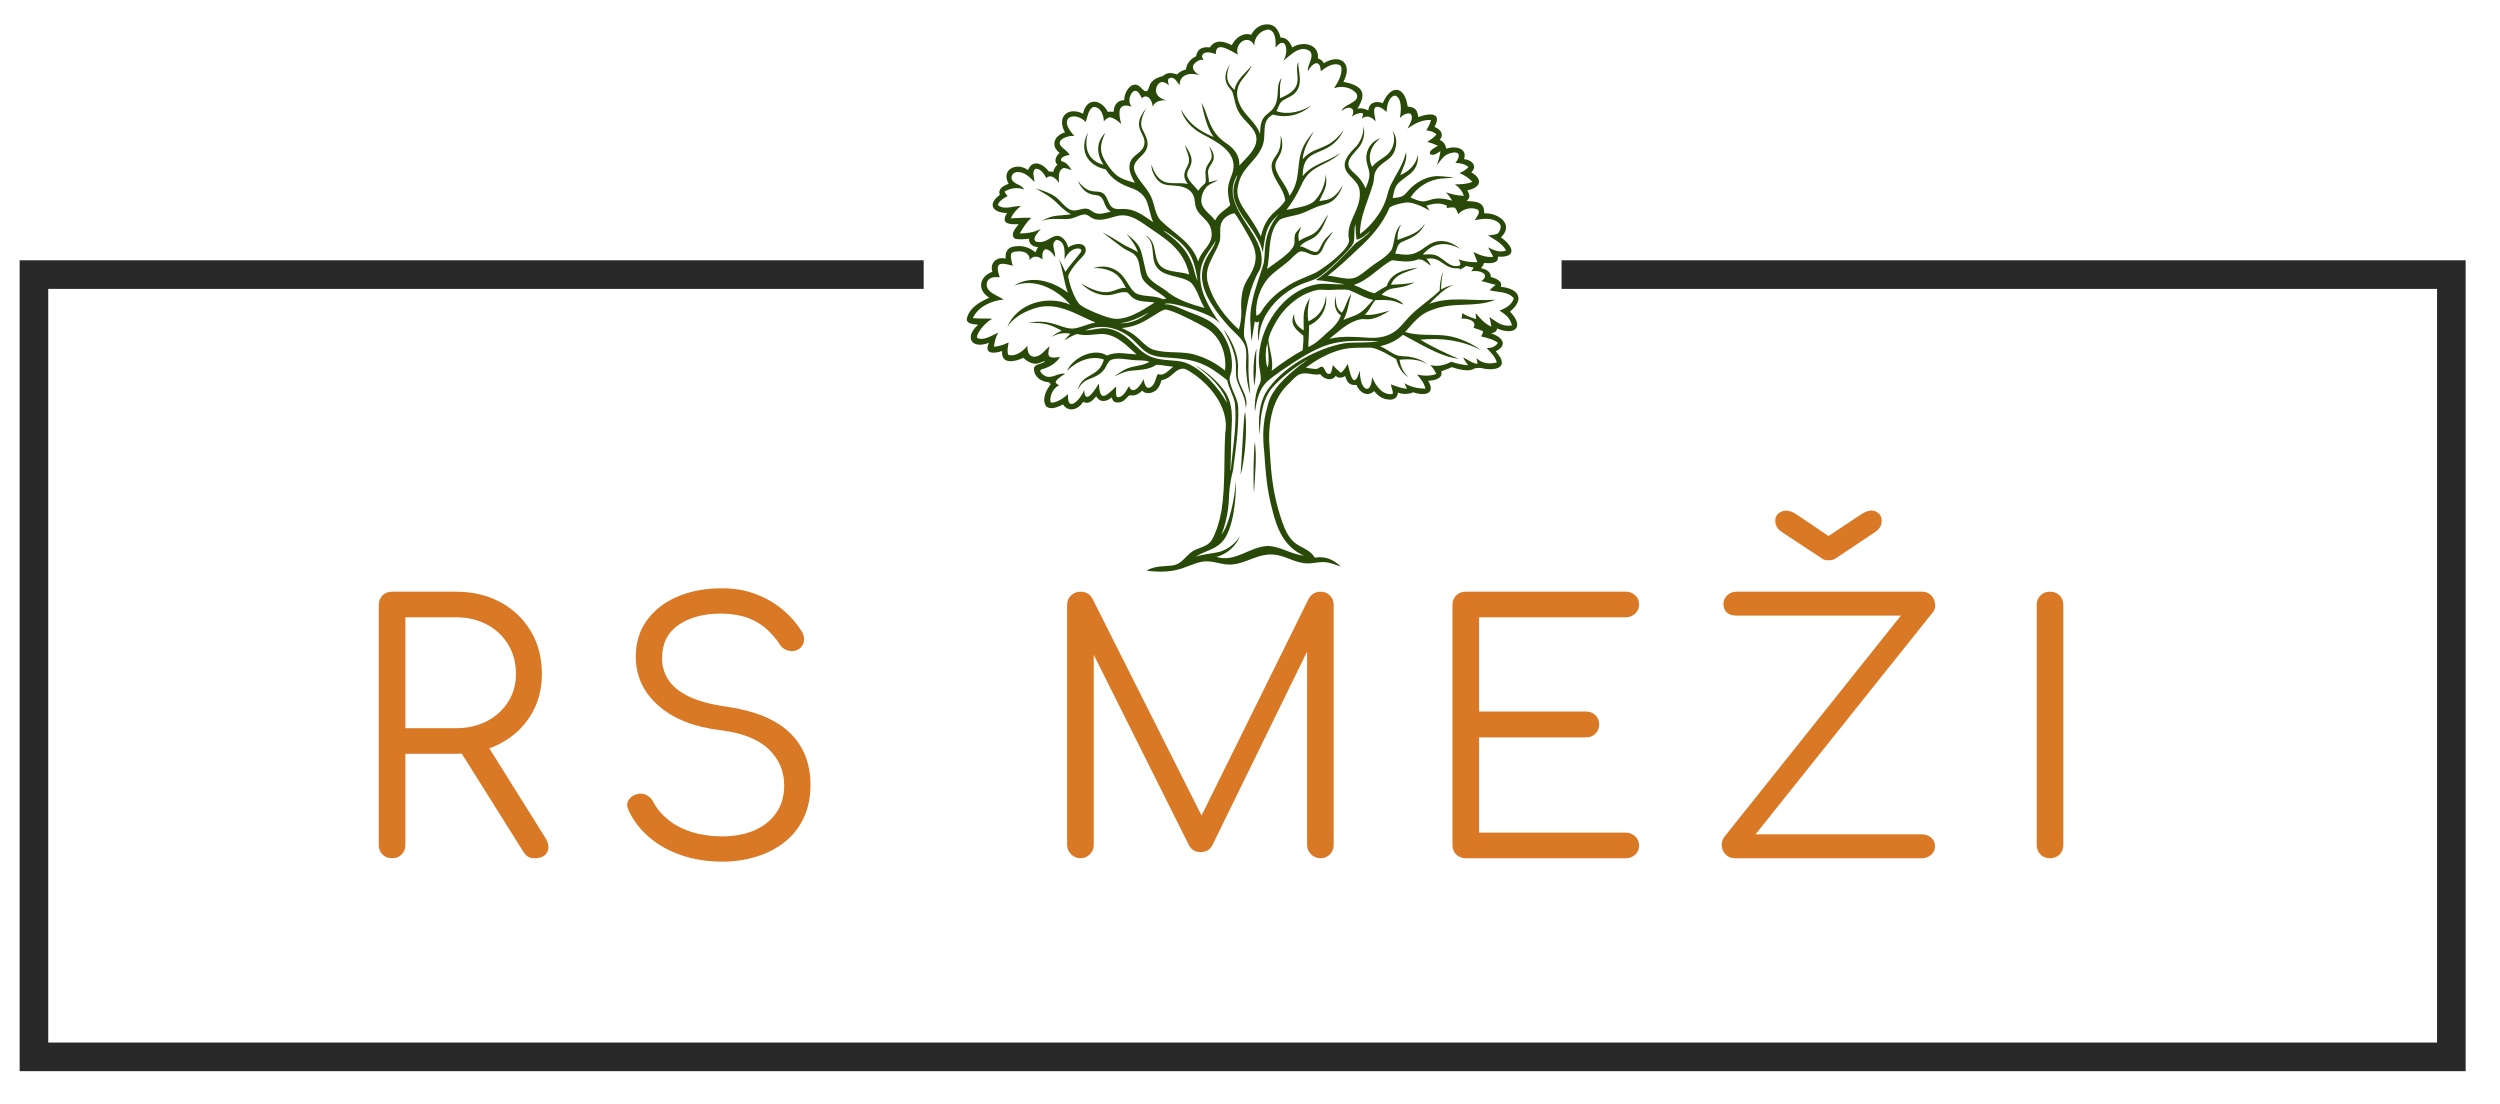 <svg xml:space="preserve" viewBox="68 137 367 162" version="1.1" xmlns:xlink="http://www.w3.org/1999/xlink" xmlns="http://www.w3.org/2000/svg" style="max-height: 500px" width="367" height="162">
<desc>Created with Fabric.js 3.6.3</desc>
<defs>
</defs>
<g transform="matrix(0.84 0 0 0.84 250.42 234.728)">
<polygon points="213.735,70.855 -213.735,70.855 -213.735,-70.855 -55.745,-70.855 -55.745,-65.855 -208.735,-65.855 -208.735,65.855 208.735,65.855 208.735,-65.855 55.735,-65.855 55.735,-70.855 213.735,-70.855" style="stroke: none; stroke-width: 1; stroke-dasharray: none; stroke-linecap: butt; stroke-dashoffset: 0; stroke-linejoin: miter; stroke-miterlimit: 4; fill: rgb(41,41,41); fill-rule: nonzero; opacity: 1;"/>
</g>
<g style="" transform="matrix(1 0 0 1 247.25 247.25)"><path d="M-121.69 15.74L-121.69 15.74Q-122.54 15.74-123.10 15.19Q-123.65 14.64-123.65 13.78L-123.65 13.78L-123.65-21.44Q-123.65-22.29-123.10-22.84Q-122.54-23.39-121.69-23.39L-121.69-23.39L-112.32-23.39Q-108.67-23.39-105.81-21.86Q-102.96-20.33-101.33-17.60Q-99.70-14.87-99.70-11.32L-99.70-11.32Q-99.70-7.91-101.33-5.25Q-102.96-2.60-105.81-1.10Q-108.67 0.41-112.32 0.41L-112.32 0.41L-119.74 0.41L-119.74 13.78Q-119.74 14.64-120.29 15.19Q-120.84 15.74-121.69 15.74ZM-100.75 15.74L-100.75 15.74Q-101.40 15.74-101.78 15.49Q-102.15 15.24-102.45 14.74L-102.45 14.74L-112.07-0.59L-108.17-1.60L-99.20 12.73Q-98.45 13.93-98.92 14.84Q-99.40 15.74-100.75 15.74ZM-119.74-19.63L-119.74-3.35L-112.32-3.35Q-109.77-3.35-107.79-4.38Q-105.81-5.40-104.66-7.21Q-103.51-9.01-103.51-11.32L-103.51-11.32Q-103.51-13.77-104.66-15.65Q-105.81-17.53-107.79-18.58Q-109.77-19.63-112.32-19.63L-112.32-19.63L-119.74-19.63Z" opacity="1" fill="#D97925"/><path d="M-73.25 16.24L-73.25 16.24Q-76.45 16.24-79.18 15.31Q-81.91 14.39-83.92 12.68Q-85.92 10.98-86.97 8.72L-86.97 8.72Q-87.37 7.92-87.00 7.25Q-86.62 6.57-85.72 6.32L-85.72 6.32Q-85.02 6.12-84.34 6.47Q-83.67 6.82-83.32 7.52L-83.32 7.52Q-82.56 8.97-81.11 10.13Q-79.66 11.28-77.65 11.91Q-75.65 12.53-73.25 12.53L-73.25 12.53Q-70.59 12.53-68.54 11.66Q-66.48 10.78-65.31 9.10Q-64.13 7.42-64.13 5.02L-64.13 5.02Q-64.13 1.96-66.38-0.24Q-68.64-2.45-73.45-3.05L-73.45-3.05Q-79.31-3.75-82.61-6.68Q-85.92-9.61-85.92-13.87L-85.92-13.87Q-85.92-16.93-84.29-19.18Q-82.66-21.44-79.81-22.66Q-76.95-23.89-73.25-23.89L-73.25-23.89Q-70.49-23.89-68.24-23.01Q-65.98-22.14-64.30-20.71Q-62.62-19.28-61.57-17.58L-61.57-17.58Q-61.07-16.78-61.25-16.02Q-61.42-15.27-62.12-14.87L-62.12-14.87Q-62.88-14.52-63.65-14.77Q-64.43-15.02-64.83-15.72L-64.83-15.72Q-65.58-16.88-66.71-17.90Q-67.84-18.93-69.44-19.53Q-71.04-20.13-73.30-20.18L-73.30-20.18Q-77.25-20.18-79.66-18.50Q-82.06-16.83-82.06-13.62L-82.06-13.62Q-82.06-11.92-81.16-10.49Q-80.26-9.06-78.18-8.03Q-76.10-7.01-72.59-6.51L-72.59-6.51Q-66.33-5.60-63.30-2.67Q-60.27 0.26-60.27 4.97L-60.27 4.97Q-60.27 7.67-61.25 9.78Q-62.22 11.88-64.00 13.31Q-65.78 14.74-68.16 15.49Q-70.54 16.24-73.25 16.24Z" opacity="1" fill="#D97925"/><path d="" opacity="1" fill="#D97925"/><path d="M-20.64 15.74L-20.64 15.74Q-21.44 15.74-22.02 15.16Q-22.60 14.59-22.60 13.78L-22.60 13.78L-22.60-21.44Q-22.60-22.29-22.02-22.84Q-21.44-23.39-20.64-23.39L-20.64-23.39Q-19.44-23.39-18.89-22.39L-18.89-22.39L-2.00 11.18L-3.71 11.18L12.88-22.39Q13.48-23.39 14.63-23.39L14.63-23.39Q15.43-23.39 15.98-22.84Q16.53-22.29 16.53-21.44L16.53-21.44L16.53 13.78Q16.53 14.59 15.98 15.16Q15.43 15.74 14.63 15.74L14.63 15.74Q13.78 15.74 13.20 15.16Q12.63 14.59 12.63 13.78L12.63 13.78L12.63-16.38L13.48-16.33L-1.30 13.88Q-1.85 14.84-3.01 14.84L-3.01 14.84Q-4.26 14.84-4.81 13.63L-4.81 13.63L-19.69-16.13L-18.69-16.38L-18.69 13.78Q-18.69 14.59-19.26 15.16Q-19.84 15.74-20.64 15.74Z" opacity="1" fill="#D97925"/><path d="M59.42 15.74L35.92 15.74Q35.07 15.74 34.52 15.19Q33.97 14.64 33.97 13.78L33.97 13.78L33.97-21.44Q33.97-22.29 34.52-22.84Q35.07-23.39 35.92-23.39L35.92-23.39L59.42-23.39Q60.22-23.39 60.80-22.86Q61.37-22.34 61.37-21.49L61.37-21.49Q61.37-20.73 60.80-20.18Q60.22-19.63 59.42-19.63L59.42-19.63L37.88-19.63L37.88-5.80L53.56-5.80Q54.41-5.80 54.96-5.25Q55.51-4.70 55.51-3.90L55.51-3.90Q55.51-3.10 54.96-2.55Q54.41-2.00 53.56-2.00L53.56-2.00L37.88-2.00L37.88 11.98L59.42 11.98Q60.22 11.98 60.80 12.53Q61.37 13.08 61.37 13.83L61.37 13.83Q61.37 14.69 60.80 15.21Q60.22 15.74 59.42 15.74L59.42 15.74Z" opacity="1" fill="#D97925"/><path d="M102.86 15.74L75.45 15.74Q74.60 15.74 74.07 15.19Q73.55 14.64 73.50 13.91Q73.45 13.18 73.90 12.58L73.90 12.58L99.80-19.88L75.65-19.88Q74.75-19.88 74.25-20.33Q73.75-20.78 73.75-21.59L73.75-21.59Q73.75-22.34 74.30-22.86Q74.85-23.39 75.70-23.39L75.70-23.39L102.86-23.39Q103.76-23.39 104.26-22.84Q104.76-22.29 104.83-21.56Q104.91-20.83 104.46-20.33L104.46-20.33L78.46 12.23L102.86 12.23Q103.66 12.23 104.23 12.71Q104.81 13.18 104.81 13.98L104.81 13.98Q104.81 14.74 104.23 15.24Q103.66 15.74 102.86 15.74L102.86 15.74ZM89.18-28.00L89.18-28.00Q88.53-28.00 88.23-28.25L88.23-28.25L82.31-32.16Q81.36-32.81 81.36-33.81L81.36-33.81Q81.36-34.76 82.31-35.16Q83.27-35.56 84.52-34.71L84.52-34.71L89.18-31.56L93.84-34.66Q95.24-35.61 96.12-35.16Q96.99-34.71 96.99-33.81L96.99-33.81Q96.99-32.81 96.04-32.16L96.04-32.16L90.18-28.25Q89.83-28.00 89.18-28.00Z" opacity="1" fill="#D97925"/><path d="M121.69 15.74L121.69 15.74Q120.84 15.74 120.29 15.19Q119.74 14.64 119.74 13.78L119.74 13.78L119.74-21.44Q119.74-22.29 120.29-22.84Q120.84-23.39 121.69-23.39L121.69-23.39Q122.54-23.39 123.10-22.84Q123.65-22.29 123.65-21.44L123.65-21.44L123.65 13.78Q123.65 14.64 123.10 15.19Q122.54 15.74 121.69 15.74Z" opacity="1" fill="#D97925"/></g><g transform="matrix(0.648 0 0 0.648 250 180.334)">
<g style="">
		<g transform="matrix(1.333 0 0 1.333 -21.429 -46.227)">
<path stroke-linecap="round" d="m 33.434 14.832 l -0.004 -0.004 h -0.008 l 0.004 0.004 z" transform="translate(-33.428, -14.83)" style="stroke: none; stroke-width: 1; stroke-dasharray: none; stroke-linecap: butt; stroke-dashoffset: 0; stroke-linejoin: miter; stroke-miterlimit: 4; fill: rgb(40,73,7); fill-rule: nonzero; opacity: 1;"/>
</g>
		<g transform="matrix(1.333 0 0 1.333 -21.435 -46.247)">
<path stroke-linecap="round" d="m 33.406 14.801 l 0.023 0.027 l 0.012 -0.008 z" transform="translate(-33.424, -14.815)" style="stroke: none; stroke-width: 1; stroke-dasharray: none; stroke-linecap: butt; stroke-dashoffset: 0; stroke-linejoin: miter; stroke-miterlimit: 4; fill: rgb(40,73,7); fill-rule: nonzero; opacity: 1;"/>
</g>
		<g transform="matrix(1.333 0 0 1.333 -0.901 42.393)">
<path stroke-linecap="round" d="m 48.805 81.328 h 0.039 l -0.035 -0.066 c 0 0.02 -0.004 0.043 -0.004 0.066 z" transform="translate(-48.825, -81.295)" style="stroke: none; stroke-width: 1; stroke-dasharray: none; stroke-linecap: butt; stroke-dashoffset: 0; stroke-linejoin: miter; stroke-miterlimit: 4; fill: rgb(40,73,7); fill-rule: nonzero; opacity: 1;"/>
</g>
		<g transform="matrix(1.333 0 0 1.333 0.651 0.637)">
<path stroke-linecap="round" d="m 96.871 50.137 c 0.004 -1.453 -1.828 -1.992 -3.019 -2.039 c 0.41 -1.027 -0.934 -1.48 -1.684 -1.699 c 0.02 -0.926 -0.887 -1.328 -1.66 -1.492 c 0.238 -0.297 0.406 -0.52 0.508 -0.895 c 0.816 0.086 2.555 0.203 2.344 -1.062 c 3.375 0.203 2.609 -1.836 0.523 -3.273 c 2.332 -2.25 -0.48 -4.199 -2.844 -4.094 c 0.074 -2.019 -1.449 -2.004 -3 -2.082 c 0.258 -0.25 0.477 -0.477 0.477 -0.859 c 0 -0.344 -0.188 -0.668 -0.348 -0.965 c 2.219 -0.414 2.785 -1.836 0.676 -3.066 c 1.16 -1.09 0.012 -2.152 -1.234 -2.231 c 0.668 -1.961 -1.668 -2.289 -3.035 -1.781 c -0.074 -0.664 -0.469 -1.219 -1.082 -1.492 c 0.797 -1.031 0.105 -1.785 -0.906 -2.211 c 1.43 -2.606 -1.055 -2.312 -2.746 -1.668 c -0.098 -0.539 -0.172 -1.098 -0.648 -1.449 c -0.34 -0.25 -0.75 -0.301 -1.156 -0.336 c -0.508 -3.547 -2.844 -3.84 -4.242 -0.566 c -1.098 -0.492 -2.371 -0.117 -2.441 1.227 c -0.645 -0.305 -1.141 -0.449 -1.859 -0.316 c 1.832 -2.887 0.578 -3.945 -2.387 -4.562 c 1.648 -3.012 -0.434 -4.922 -3.332 -3.156 c -0.238 -0.473 -0.504 -0.637 -0.996 -0.805 c 0.266 -2.488 -2.668 -3.027 -4.356 -1.852 c -0.336 -0.832 -0.98 -1.77 -1.992 -1.691 c -0.367 -1.469 -1.109 -2.465 -2.762 -2.207 c -1.035 0.18 -1.734 0.824 -2.227 1.727 c -1.375 -0.469 -2.727 0.555 -3.293 1.766 c -1.312 -0.645 -2.769 -1.078 -3.727 0.375 c -1.227 -0.121 -2.133 0.188 -2.356 1.516 c -0.898 0.43 -1.605 1.207 -1.715 2.231 c -0.617 0.18 -1.07 0.395 -1.531 0.852 c -0.672 -0.227 -1.477 -0.402 -2.098 0.062 c -0.512 0.465 -1.352 0.281 -2.152 1.191 c -0.422 0.34 -0.496 1.121 -0.746 1.5 c -0.07 0.066 -0.289 0.098 -0.395 0.098 l 0.004 0.004 c -0.004 0 -0.004 -0.004 -0.008 -0.004 h -0.008 h 0.004 c -0.59 -0.223 -1.09 -1.543 -2.266 -0.977 c -0.844 0.469 -1.266 1.594 -1.316 2.519 c -1.129 -0.062 -1.777 0.918 -1.777 1.961 c -0.34 -0.043 -0.656 -0.039 -0.996 0.004 c -1.191 -2.258 -3.609 -2.438 -4.207 0.312 c -2.617 -1.258 -4.523 0.582 -3.07 3.18 c -1.777 0.484 -2.531 2.258 -0.914 3.484 c -0.566 0.484 -1.039 1.395 -0.383 2.008 c -0.383 0.383 -0.559 0.688 -0.68 1.215 l -0.754 -0.066 c -0.957 -1.273 -2.769 -2.195 -3.551 -0.234 c -1.906 -1.418 -4.691 -0.105 -3.289 2.336 c -0.793 0.25 -1.914 0.863 -1.496 1.859 c -2.191 1.637 -1.227 3.062 1.227 3.098 c -1.215 1.906 0.504 1.973 1.977 1.902 c -0.52 0.637 -1.574 1.812 -0.59 2.492 c 0.801 0.148 1.543 0.062 2.344 -0.031 c -0.074 0.871 0.715 1.441 1.531 1.414 c -0.168 0.301 -0.309 0.59 -0.426 0.914 c -1.07 -0.836 -2.059 -1.195 -3.445 -1.027 c -1.238 0.086 -1.762 0.902 -1.625 2.09 c -1.496 -0.398 -2.734 0.699 -2.266 2.234 c -2.234 0.816 -2.644 3.117 -0.531 4.391 c -1.457 0.684 -3.109 1.543 -3.684 3.164 c -0.578 1.293 0.922 1.352 1.805 1.449 c -2.422 2.086 -1.137 4.238 1.832 3.062 c -0.941 1.969 0.906 1.879 2.234 1.395 c -0.195 2.363 2.16 1.855 3.594 1.176 c 0.633 0.551 1.391 1.043 2.269 0.98 c 0.504 -0.035 0.969 -0.387 1.41 -0.398 l 0.023 0.039 c -0.488 0.418 -1.816 0.422 -1.898 1.176 c 0.016 1.41 1.203 2.281 2.543 2.336 c 0.109 0.117 0.219 0.23 0.324 0.348 c -0.805 0.98 -1.617 2.695 -0.703 3.832 c 0.855 0.559 1.973 -0.012 2.797 -0.395 c 0.934 1.457 2.68 0.824 3.414 -0.469 c 0.883 0.57 1.691 -0.262 2.219 -0.922 c 0.672 1.156 1.746 0.93 2.652 0.184 c 0.066 0.289 0.164 0.594 0.441 0.75 c 0.324 0.184 0.836 0.137 1.176 0.02 c 0.68 -0.234 1 -0.941 1.395 -1.094 c 0.137 -0.051 0.391 -0.004 0.539 -0.004 c 0.633 0.004 1.18 -0.398 1.617 -0.816 c 0.617 0.715 1.812 0.445 2.434 -0.148 c 0.457 -0.445 0.66 -1 0.824 -1.602 c 0.461 -0.121 0.848 -0.262 1.25 -0.523 c 0.734 -0.48 1.512 -1.539 2.484 -1.461 c 0.336 0.027 0.688 0.234 0.973 0.402 c 3.512 2.125 6.914 6.25 6.144 10.582 c -0.254 4.359 0.035 8.758 -0.629 13.082 c -0.27 1.566 -0.867 3.754 -1.695 5.109 c -0.676 1.109 -2.219 1.199 -3.246 1.879 c -1.121 0.738 -1.75 2.027 -3.141 2.348 c -1.594 0.254 -3.215 0.031 -4.652 0.922 c 2.344 0.328 4.699 0.25 6.891 -0.711 c 2.285 -0.809 2.797 -1.152 5.234 -0.602 c 0.754 0.172 1.523 0.32 2.301 0.273 c 2.09 -0.125 3.879 -1.414 5.941 -1.66 c 2.59 -0.312 3.945 1.039 6.238 1.418 c 1.301 0.215 2.375 -0.227 3.617 -0.168 c 0.953 0.047 1.906 0.457 2.789 0.789 c -1.203 -1.215 -2.695 -1.867 -4.418 -1.535 c -1.105 -1.785 -2.836 -1.586 -4.164 -3.328 c -0.789 -1.027 -1.25 -2.328 -1.648 -3.551 c -1.266 -3.898 -1.625 -7.203 -1.844 -11.258 c -0.391 -4.043 0.117 -8.676 3.316 -11.531 c 0.422 -0.434 0.844 -0.906 1.332 -1.266 c 1.273 -0.93 2.891 0.125 3.906 -0.281 c 0.57 0.852 2.016 1.332 2.652 0.297 c 0.449 0.477 1.094 0.355 1.605 0.051 c 0.16 0.52 0.352 1.09 0.871 1.359 c 0.332 0.172 0.691 0.168 1.055 0.156 c 0.461 1.246 1.871 2.133 2.973 1.035 c 0.703 0.816 1.414 1.359 2.519 1.438 c 0.781 0.121 1.539 -0.34 1.535 -1.18 c 0.918 0.309 1.703 0.309 2.613 -0.051 c 1.746 0.641 3.945 0.367 2.539 -1.941 c 0.953 -0.09 2.566 -0.312 2.227 -1.637 c 0.621 -0.191 1.203 -0.441 1.797 -0.703 c 0.863 0.312 2.613 0.77 3.496 0.414 c 0.465 -0.344 1.008 -0.285 1.559 -0.25 c 0.938 0.262 2.957 0.449 3.418 -0.664 c 0.168 -0.836 -0.539 -1.574 -1.008 -2.188 c 2.203 -1.137 1 -2.469 -0.777 -3.062 c 0.367 -0.082 1.008 -0.242 0.945 -0.73 l 0.062 -0.078 c 3.051 1.266 4.695 -0.277 2.188 -2.871 c 0.605 -0.551 1.371 -1.277 1.434 -2.152 z m -6.969 -15.199 c 0.641 0.418 -0.207 1.34 -0.461 1.801 c 1.312 -0.219 2.922 -0.492 4.035 0.438 c 0.656 0.508 0.324 1.395 -0.18 1.879 c -0.516 0.184 -1.09 0.254 -1.633 0.277 c 1.168 0.73 2.402 1.328 3.102 2.57 c -1.145 0.422 -2.055 -0.043 -3.07 -0.531 c 0.309 0.527 0.594 1.07 0.883 1.609 c -1.238 0.133 -2.285 -0.285 -3.375 -0.824 c 0.215 0.578 0.488 1.137 0.66 1.73 c -1.121 0.043 -2.117 -0.117 -3.172 -0.473 c 0.125 0.309 0.469 0.727 0.195 1.039 c -1.668 0.578 -2.695 -1.25 -4.074 -1.73 c -0.727 -0.25 -1.457 -0.176 -2.207 -0.117 c 1.773 -2.141 4.066 -2.238 6.394 -0.961 c -1.164 -0.949 -2.41 -1.523 -3.934 -1.301 c -2.07 0.43 -2.75 2.203 -5.137 2.269 c -0.66 0.02 -1.355 -0.109 -2.016 -0.188 c 0.211 -0.488 0.309 -1.172 0.633 -1.586 c 0.262 -0.332 0.688 -0.48 1.066 -0.633 c 1.551 -0.621 2.641 -1.312 3.379 -2.859 c -1.348 1.801 -2.711 1.98 -4.676 2.762 c -0.055 -1.02 0.129 -1.723 0.605 -2.625 c -1.289 1.219 -0.992 2.731 -1.598 4.262 c -0.871 1.316 -2.41 2.031 -3.625 2.988 c -0.668 0.492 -1.293 1.066 -2.008 1.5 c -1.504 0.988 -3.543 0.047 -5.223 -0.043 c 1.738 -1.355 3.387 -2.883 4.977 -4.402 c 2.293 -2.035 4.312 -4.352 5.527 -7.195 c 0.754 -0.473 1.781 -0.68 2.648 -0.828 c 1.246 -0.195 3.102 0.773 4.168 1.355 c -0.18 -0.285 -0.379 -0.559 -0.57 -0.836 c 1.242 -0.391 2.277 -0.555 3.488 0 c -0.016 0.129 -0.023 0.258 -0.027 0.391 l 0.043 0.035 c 0.465 -0.156 0.855 -0.137 1.332 -0.078 c 0.289 0.332 0.426 0.695 0.586 1.098 c 0.723 -0.895 2.203 -1.266 3.25 -0.797 z m -23.047 17.555 c -1.066 -0.738 -0.973 -1.688 -1.09 -2.816 c -0.23 1.164 -0.203 2.547 0.922 3.238 c -0.441 1.309 -1.477 2.246 -2.504 3.102 c -0.918 0.875 -1.859 1.762 -3.031 2.285 c 0.004 -1.23 0.141 -2.453 0.133 -3.684 c 1.98 -0.84 3.125 -2.883 2.883 -5.008 c -0.047 0.34 -0.113 0.676 -0.188 1.012 c -0.457 1.617 -1.305 2.621 -2.82 3.328 c -0.242 -1.387 -0.059 -2.68 0.266 -4.035 c -1.363 2.289 -1.039 3.059 -1.062 5.57 c -1.117 -0.637 -1.711 -1.496 -1.617 -2.805 c -0.84 1.762 0.281 2.672 1.547 3.684 c 0.078 0.809 -0.051 1.699 -0.113 2.508 c -1.895 0.996 -3.551 2.195 -5.262 3.477 c 0.328 -1.641 -0.305 -3.371 -0.543 -4.981 c -0.113 -1.156 1.59 -3.969 2.309 -4.863 c 1.566 -1.922 3.703 -3.477 6.176 -3.922 c 0.57 -0.039 1.16 0.035 1.734 0.035 c 0.879 0 2.789 -0.203 3.531 0.035 c 1.363 0.523 2.59 1.352 4.047 1.645 c -0.992 1.051 -1.73 2.086 -3.109 2.656 c -0.641 0.266 -1.309 0.457 -1.938 0.75 c 0.777 -1.531 0.863 -2.859 1.336 -4.422 c -0.766 0.945 -0.922 2.211 -1.613 3.199 z m -12.492 8.812 c -0.023 0.18 -0.09 0.32 -0.18 0.477 c -0.371 -1.262 -0.348 -2.879 -0.004 -4.144 c 0.145 0.844 0.297 2.856 0.18 3.672 z m -39.59 -21.008 c -0.598 -0.527 0.605 -1.609 0.902 -2.059 c -1.148 0.578 -2.293 0.773 -3.57 0.77 c 0.559 -0.977 1.117 -1.875 1.949 -2.648 c -1.141 -0.082 -2.324 0.051 -3.473 0.078 c 0.383 -0.844 0.988 -1.52 1.711 -2.086 c -1.25 -0.062 -2.719 0.703 -3.836 -0.098 c -0.035 -0.094 -0.055 -0.121 -0.02 -0.219 c 0.203 -0.57 1.105 -1.141 1.621 -1.383 c -0.246 -0.23 -0.406 -0.457 -0.543 -0.762 c 1.09 -0.637 2.156 -0.742 3.356 -0.367 c -0.539 -0.816 -1.184 -0.723 -1.809 -1.297 c -0.762 -0.648 -0.203 -1.73 0.75 -1.648 c 1.148 -0.008 2.035 0.926 2.797 1.664 c -0.004 -0.695 -0.469 -1.625 0.098 -2.188 c 0.844 -0.23 1.602 0.879 1.898 1.551 c 0.801 -0.781 1.711 0.113 2.172 0.812 c -0.027 -0.887 -0.223 -2.156 0.809 -2.543 c 0.469 0.059 0.898 0.215 1.34 0.383 c -0.406 -0.656 -0.906 -1.391 -1.719 -1.516 c -0.457 -0.66 0.887 -1.055 1.363 -1.051 c -0.344 -0.73 -0.988 -0.977 -1.48 -1.547 c -0.879 -1.176 1.449 -1.863 2.305 -1.684 c -0.621 -0.715 -1.824 -2.098 -1.008 -3.035 c 0.906 -0.707 2.242 -0.102 2.93 0.648 c 0.293 -0.773 0.449 -2.293 1.34 -2.562 c 1.246 -0.004 1.699 1.418 1.746 2.449 c 0.309 -0.359 0.57 -0.578 1.035 -0.715 c 0.801 0.211 1.332 0.613 1.914 1.191 c -0.453 -1.688 -0.75 -3.832 1.766 -2.969 c -0.66 -0.734 -0.402 -2.113 0.379 -2.656 c 0.699 -0.25 1.105 0.715 1.34 1.211 c 1.051 -0.906 1.809 0.473 1.867 1.434 c 0.391 -0.953 1.426 -1.109 2.336 -1.074 c -0.785 -0.18 -1.688 -0.66 -1.789 -1.543 c -0.031 -0.609 0.309 -1.469 0.984 -1.562 c 0.461 -0.031 0.883 0.27 1.215 0.555 c -0.148 -0.598 -0.398 -1.328 0.52 -1.285 c 0.59 0.074 0.973 0.875 1.316 1.293 c -0.078 -1.914 1.945 -2.281 3.391 -1.68 c -0.531 -0.367 -1.297 -0.883 -1.109 -1.629 c 0.125 -0.406 0.555 -0.699 0.914 -0.895 c 0.344 -0.184 0.484 -0.184 0.848 -0.082 c -0.102 -0.203 -0.191 -0.414 -0.281 -0.621 c 0.297 -1.086 1.617 -0.648 2.391 -0.402 c -0.121 -2.43 2.715 -0.441 3.746 0.102 c -0.703 -1.887 1.785 -3.695 2.801 -1.535 c -0.09 -1.371 0.977 -2.609 2.34 -2.746 c 1.344 0.188 1.277 2.039 1.258 3.066 c 1.895 -2.348 2.277 0.98 1.277 2.281 c 1.254 -0.969 2.898 -2.859 4.582 -1.645 c 0.781 0.996 -0.523 2.281 -0.367 3.383 c 0.711 -1.383 2.098 -2.199 2.184 0.012 c 0.863 -0.68 2.086 -1.531 3.219 -1.059 c 0.16 0.102 0.246 0.258 0.277 0.441 c 0.211 1.125 -0.637 2.609 -1.238 3.508 c 1.273 -0.531 3.144 -0.16 3.894 1.043 c 0.441 1.465 -2.309 1.633 -2.606 2.824 c 1.082 -0.98 2.535 -0.684 1.746 0.965 c 0.363 -0.332 0.918 -0.551 1.402 -0.629 c 0.184 -0.027 0.293 -0.027 0.445 0.082 c 0.102 0.262 -0.07 0.621 -0.156 0.875 c 0.863 -0.699 1.723 -0.27 2.344 0.496 c -0.047 -0.586 -0.465 -1.84 -0.121 -2.34 c 0.57 -0.559 1.531 0.328 1.977 0.707 c 0.043 -0.93 0.332 -2.688 1.484 -2.789 c 1.234 0.539 0.969 2.731 0.777 3.809 c 0.418 -0.453 1.125 -0.91 1.762 -0.734 c 0.715 0.57 -0.133 1.93 -0.473 2.531 c 1.242 -0.848 2.457 -1.516 4.008 -1.457 c -0.152 0.641 -0.469 1.207 -0.797 1.773 c 0.652 0.066 1.227 0.227 1.727 0.668 c -0.391 0.543 -1.039 0.922 -1.578 1.301 c 0.641 0.145 1.23 0.363 1.824 0.645 c -0.41 0.254 -1.68 0.824 -1.312 1.449 c 0.594 0.297 1.277 -0.219 1.742 -0.551 c -0.102 0.809 -0.336 1.582 -0.582 2.356 c 0.676 -0.797 1.062 -1.605 2.129 -1.953 c 1.711 -0.543 1.984 0.336 1 1.617 c 0.801 0.02 1.586 0.164 2.215 0.684 c -0.43 0.516 -0.945 0.758 -1.531 1.043 c 0.824 0.328 1.59 0.824 2.191 1.48 c -0.945 0.414 -1.949 0.406 -2.961 0.445 c 0.758 0.539 1.191 1.047 1.52 1.926 c -1.051 0.004 -2.066 -0.258 -3.059 -0.59 c 0.426 0.418 0.758 0.914 1.059 1.422 c -1.188 -0.324 -2.371 -0.547 -3.574 -0.18 c -0.477 0.148 -0.98 0.344 -1.488 0.305 c -0.688 -0.051 -1.375 -0.402 -2.008 -0.656 c 0.977 -1.539 2.566 -2.664 4.34 -3.074 c 0.977 -0.266 2.008 -0.113 2.981 -0.375 c -1.141 -0.023 -2.254 -0.293 -3.402 -0.145 c -1.527 0.199 -3.059 1.109 -4.109 2.211 c -0.359 0.375 -0.699 0.891 -1.168 1.133 c -0.488 0.25 -1.137 0.289 -1.668 0.355 c 0.363 -2.367 0.742 -2.453 2.578 -3.844 c 1.195 -0.781 1.93 -2.129 1.637 -3.566 c -0.121 1.652 -1.492 2.875 -2.934 3.5 c 0.438 -1.262 1.254 -2.527 0.977 -3.922 c -0.414 2.023 -1.672 3.734 -2.578 5.555 c -0.422 0.844 -0.566 1.797 -0.887 2.68 c -0.785 2.164 -2.488 4.332 -4.352 5.691 c -0.039 -2.969 1.41 -5.723 2.219 -8.512 c 0.234 -0.809 0.059 -1.559 0.527 -2.324 c 1.098 -1.773 2.918 -1.551 3.359 -4.156 c 0.164 -0.973 -0.031 -1.773 -0.598 -2.574 c 0.586 1.32 0.262 2.938 -0.75 3.961 c -0.848 0.793 -1.969 1.238 -2.695 2.184 c -0.934 -1.762 -0.129 -3.754 1.418 -4.852 c -1.777 0.535 -2.738 2.418 -2.309 4.195 c 0.141 0.668 0.441 1.309 0.43 2.008 c -0.016 0.801 -0.359 1.586 -0.648 2.32 c -0.297 -0.715 -0.77 -1.402 -1.285 -1.977 c -0.414 -0.465 -1.363 -1.145 -1.559 -1.711 c -0.504 -1.469 1.473 -2.695 2.07 -3.836 c 0.492 -0.941 0.699 -2.035 0.383 -3.059 c 0.129 1.184 -0.41 2.477 -1.152 3.379 c -1.176 1.215 -2.859 2.824 -1.523 4.566 c 1.055 1.371 2.109 1.688 2.09 3.707 c -0.086 2.977 -2.496 4.816 -1.828 7.758 c 0.016 1.574 -4.285 4.711 -5.672 5.484 c -1.672 0.777 -3.445 1.348 -4.981 2.406 c -1.402 0.883 -2.672 1.984 -3.668 3.312 c -0.449 0.516 -0.703 1.406 -1.41 1.59 l -0.055 -0.07 c -0.199 -2.211 0.668 -4.797 2.164 -6.445 c 0.926 -0.957 2.016 -1.66 3.031 -2.504 c 0.777 -0.578 1.367 -1.477 2.238 -1.887 c 1.023 -0.152 1.984 0.895 2.941 0.566 c 0.875 -0.367 1 -1.461 1.457 -2.188 c 0.355 -0.602 0.848 -1.07 1.152 -1.715 l -0.02 -0.027 c -0.434 0.523 -0.996 0.93 -1.402 1.469 c -0.34 0.457 -0.777 1.582 -1.113 1.863 c -0.805 0.473 -2.199 -0.898 -3.043 -0.82 c 0.5 -0.57 1.012 -0.82 1.688 -1.125 c 2.004 -0.91 2.293 -2.519 3.172 -4.32 c -0.914 1.082 -1.34 2.57 -2.617 3.328 c -0.832 0.496 -1.523 0.57 -2.398 1.219 c -0.062 -0.398 -0.117 -0.809 -0.051 -1.211 c 0.059 -0.359 0.414 -0.852 0.312 -1.207 l -0.074 0.023 c -0.098 0.523 -0.648 0.672 -0.844 1.262 c -0.16 0.492 -0.047 0.984 -0.102 1.488 c -0.164 1.52 -3.473 3.406 -4.652 4.398 c 0.641 -2.746 0.02 -6.16 2.109 -8.363 c 0.574 -0.434 2.641 -0.727 3.457 -0.996 c 1.02 -0.332 1.938 -0.852 2.934 -1.238 c 0.699 -0.27 1.465 -0.375 2.133 -0.715 c 1.137 -0.582 1.844 -1.758 2.219 -2.941 c -0.625 1.074 -1.434 2.191 -2.715 2.481 c -0.41 0.094 -0.836 0.125 -1.25 0.207 c 0.781 -1.852 1.441 -2.348 1.086 -4.531 c -0.086 1.723 -0.793 3.418 -2.039 4.621 c -1.113 0.887 -3.238 1.078 -4.633 1.426 c 0.637 -0.879 1.266 -1.809 1.793 -2.758 c 0.707 -1.281 1.07 -2.602 2.195 -3.617 c 1.566 -1.41 3.773 -1.789 5.199 -3.375 c -2.051 1.578 -4.766 1.859 -6.426 3.992 c -0.043 -5.547 4.516 -2.66 6.953 -7.832 c -0.688 0.934 -1.527 1.828 -2.539 2.406 c -1.629 0.934 -3.164 0.984 -4.43 2.586 c 0.176 -1.906 1.023 -3.156 1.91 -4.773 c -0.684 0.828 -1.418 1.738 -1.848 2.727 c -1.262 2.875 -0.234 5.394 -2.285 8.246 c -0.402 -1.574 -1.629 -2.738 -2.219 -4.219 c -0.57 -1.426 0.215 -1.914 0.707 -3.074 c 0.375 -0.883 0.355 -2.106 -0.012 -2.988 c 0.09 0.879 0.008 1.98 -0.387 2.785 c -0.434 0.883 -1.172 1.426 -1.141 2.519 c 0.105 2.094 2.113 3.68 2.32 5.773 c -0.484 0.742 -1.07 1.277 -1.73 1.855 c -1.406 1.227 -1.973 2.449 -2.41 4.234 c -0.574 -1.23 -1.324 -2.387 -2.086 -3.508 c -1.043 -1.465 -2.238 -3.051 -1.82 -4.957 c 0.547 -3.223 2.934 -4.074 4.082 -6.68 c 0.957 -2.078 -0.363 -4.434 1.887 -5.562 c 2.316 0.676 4.738 0.047 6.519 -1.551 c -1.668 1.055 -4.031 1.672 -5.941 0.965 c 0.289 -0.469 0.414 -1.074 0.746 -1.496 c 0.445 -0.566 1.691 -0.844 2.379 -1.551 c 1.512 -1.547 0.582 -3.492 0.574 -5.359 c -0.512 1.273 0.172 2.617 -0.242 3.898 c -0.445 1.262 -1.723 1.805 -2.836 2.324 c 0.004 -1.191 -0.164 -2.383 0.301 -3.508 c -0.715 0.852 -0.648 1.77 -0.715 2.816 c -0.066 1.086 -0.312 2.059 -1.129 2.832 c -0.277 0.262 -0.594 0.484 -0.879 0.742 c -0.91 0.812 -0.93 2.066 -0.988 3.191 c -0.707 -2.152 -2.785 -3.184 -3.562 -5.309 c -0.594 -1.414 -0.391 -2.711 0.52 -3.93 c 0.609 -0.816 1.246 -1.438 1.641 -2.394 c -1.105 1.344 -2.594 2.344 -2.941 4.148 c -1.508 -1.387 -1.484 -2.519 -0.785 -4.336 c -0.777 1.27 -1.133 2.465 -0.215 3.801 c 0.211 0.309 0.535 0.586 0.676 0.934 c 0.363 1.105 0.438 2.309 1.051 3.336 c 0.852 1.59 2.852 2.668 3 4.418 c 0.164 1.914 -1.781 3.387 -2.906 4.707 c 0.129 -1.695 -0.926 -2.992 -2.289 -3.852 c -1.863 -1.301 -2.531 -2.668 -3.242 -4.766 c -0.238 -0.707 -0.484 -1.422 -0.895 -2.051 c 0.43 1.926 0.879 4.184 2.059 5.801 c -2.598 -1.086 -4.176 -2.277 -5.59 -4.75 c 0.586 1.961 1.887 3.262 3.648 4.25 c 2.418 1.273 6.031 3.016 5.227 6.324 c -0.242 0.891 -0.68 1.672 -0.801 2.609 c -0.137 1.078 0.086 2.106 0.344 3.148 c -0.941 0.934 -1.934 1.297 -2.566 2.586 c -0.91 -1.234 -2.574 -1.996 -2.332 -3.742 c 0.086 -0.797 0.586 -1.859 1.293 -2.293 c 0.586 -0.359 0.969 -0.418 1.57 -0.906 c -0.527 0.234 -1.043 0.355 -1.609 0.457 c 0.066 -0.676 -0.223 -1.41 -0.098 -2.012 c 0.164 -0.777 0.867 -1.285 0.941 -2.113 c 0.066 -0.738 -0.359 -1.434 -0.801 -1.988 c 0.281 0.695 0.656 1.551 0.316 2.293 c -0.297 0.559 -0.781 1.039 -0.879 1.695 c -0.141 0.746 0.117 1.492 -0.051 2.254 c -0.469 0.418 -0.863 0.793 -1.219 1.32 c -0.484 -0.613 -1.098 -1.16 -1.531 -1.805 c -0.895 -1.332 0.145 -1.77 0.371 -2.988 c 0.191 -1.043 -0.555 -2.152 -1.105 -2.977 c 0.27 1.121 1.043 2.234 0.516 3.391 c -0.219 0.48 -0.523 0.941 -0.602 1.473 c -0.102 0.684 0.191 1.234 0.574 1.766 c -1.355 -0.34 -3.023 0.113 -4.184 -0.465 c -1.066 -0.531 -1.641 -1.789 -2.008 -2.852 c 0 0.699 0.195 1.266 0.531 1.879 c 1.238 2.258 2.891 1.367 4.812 1.934 c 0.605 0.18 1.203 0.523 1.574 1.043 c 0.621 0.871 0.344 1.891 0.797 2.797 c 0.523 1.047 1.637 1.633 2.172 2.664 c 0.215 0.414 0.32 0.859 0.352 1.324 c 0.168 2.113 -1.824 2.949 -2.281 4.859 c -1.098 -3.379 -4.152 -4.742 -6.488 -7.106 c -0.867 -1.031 -0.934 -2.777 -1.566 -4.012 c -0.719 -1.539 -2.156 -2.676 -2.762 -4.269 c -0.539 -1.664 1.367 -2.32 1.969 -3.598 c 0.672 -1.312 -0.18 -2.539 -0.723 -3.699 c -0.371 -1.117 0.219 -2.359 0.707 -3.348 c -2.801 3.488 0.258 4.18 -0.336 6.297 c -0.371 1.324 -2.051 1.617 -2.406 3.016 c -0.301 1.18 0.285 2.332 0.855 3.328 c -1.117 -0.305 -2.285 -0.609 -3.199 -1.352 c -0.844 -0.699 -1.953 -2.293 -2.344 -3.312 c -0.523 -1.363 -0.059 -2.566 0.5 -3.832 c -1.598 1.66 -1.5 3.566 -0.316 5.43 c -2.715 -0.715 -3.363 -3.031 -2.602 -5.512 c -1.586 2.898 -0.219 5.641 2.981 6.289 c 1.145 1.82 2.703 2.617 4.652 3.285 c 2.914 1.203 2.379 3.188 3.426 5.695 c -1.359 -0.914 -2.781 -2.051 -4.484 -2.215 c -0.562 -0.062 -1.121 0.031 -1.68 -0.023 c -1.457 -0.145 -1.352 -1.582 -2.086 -2.441 c -0.5 -0.582 -1.234 -0.488 -1.922 -0.559 c -1.164 -0.121 -1.934 -0.906 -2.633 -1.773 c 0.578 1.254 1.355 2.176 2.785 2.379 c 0.402 0.055 0.82 0.078 1.137 0.363 c 0.77 0.703 0.426 1.641 1.66 2.504 c -1.07 0.18 -2.047 0.668 -3.059 -0.02 c -0.285 -0.195 -0.57 -0.43 -0.922 -0.492 c -0.895 -0.156 -1.766 0.461 -2.613 0.254 c -1.055 -0.254 -1.914 -1.684 -2.816 -2.305 c -0.992 -0.68 -2.156 -1.051 -3.293 -1.402 c 0.891 0.578 1.855 1.035 2.695 1.695 c 1.148 0.902 1.934 2.031 3.285 2.695 c -2.094 0.312 -2.992 -0.008 -5.031 1.141 c 1.531 -0.582 3.133 -0.238 4.715 -0.363 c 0.797 -0.098 1.457 -0.512 2.215 -0.703 c 0.719 -0.18 1.027 0.18 1.598 0.523 c 1.273 0.77 2.953 0.02 4.254 -0.289 c 2.359 -0.617 4.223 1.117 6.055 2.332 c 3.078 2.047 5.391 3.773 6.277 7.59 c -1.297 -0.453 -2.738 -0.359 -4.008 -0.871 c -2.547 -1.086 -1.07 -4.016 -3.066 -5.551 c -0.074 -0.059 -0.145 -0.141 -0.238 -0.129 c 0.082 0.203 0.258 0.254 0.395 0.414 c 1.055 1.277 0.441 3.144 1.18 4.551 c 1.176 2.231 4.41 1.582 6.109 3.051 c 1.055 1.184 1.375 2.906 2.223 4.238 c -2.352 -0.672 -4.734 -1.375 -6.613 -3.008 c -1.062 -0.754 -2.371 -1.352 -3.09 -2.481 c -0.242 -0.48 -0.336 -1.082 -0.461 -1.605 c -0.742 -3.086 -0.531 -3.477 -3.125 -5.543 c 0.809 0.977 1.555 1.949 1.965 3.164 c -0.703 -0.523 -1.52 -0.785 -2.277 -1.207 c -1.234 -0.746 -2.449 -1.535 -3.746 -2.18 c 1.16 0.914 2.344 1.801 3.531 2.676 c 0.676 0.465 1.559 0.652 2.098 1.312 c 1.004 1.23 0.461 3.129 1.504 4.363 c 1.059 1.211 2.574 1.836 3.746 2.922 c -0.203 0.02 -0.398 0.055 -0.602 0.094 c -1.402 -0.711 -3.066 -0.348 -4.477 -0.953 c -1.375 -0.719 -1.699 -3.144 -3.875 -4.172 c -1.129 -0.535 -2.328 -0.559 -3.496 -0.148 c 0.809 -0.074 1.59 0.023 2.367 0.262 c 1.781 0.547 2.359 1.52 3.191 3.082 c -1.102 -0.031 -1.422 0.324 -2.402 0.586 c -1.867 0.504 -3.676 -0.453 -5.238 -1.367 c 1.336 1.387 3.383 2.34 5.332 1.918 c 0.98 -0.211 1.484 -0.531 2.527 -0.367 c 0.344 0.258 0.586 0.641 0.93 0.906 c 1 0.766 2.555 0.621 3.734 0.805 c -2.078 1.316 -5.086 3.383 -7.621 2.606 c -1.125 -0.258 -4.137 -1.488 -5.004 -2.18 c -0.953 -0.762 -1.949 -3.711 -2.078 -4.938 c 0.332 -0.867 0.996 -1.68 1.594 -2.387 c 0.434 -0.508 1.195 -1.098 1.371 -1.75 c 0.297 -1.734 -2.078 -1.469 -2.938 -0.68 c -0.207 -0.719 -0.609 -1.508 -1.312 -1.859 c -1.035 -0.512 -1.887 0.52 -2.84 0.809 c -0.438 0.133 -1.086 0.211 -1.488 -0.062 z m 34.992 11.91 c 0.004 1.043 -0.113 2.125 -0.426 3.121 c -2.254 -2.012 -4.34 -4.742 -5.184 -7.684 c -0.953 -2.832 1.078 -4.742 1.922 -7.246 c 0.281 -1.121 -0.16 -2.449 0.434 -3.461 c 0.441 -0.75 1.234 -1.168 2.051 -1.383 c 0.277 0.102 2.324 3.664 2.609 4.215 c 1.578 2.816 1.262 4.508 -0.43 7.144 c -0.977 1.605 -1.074 3.473 -0.98 5.297 z m -7.422 -5.133 c -0.34 -0.57 -0.566 -1.766 -0.793 -2.445 c -0.969 -2.934 -2.641 -4.344 -5.055 -6.094 c 0.543 0.137 1.543 0.914 2.023 1.273 c 2.664 1.992 3.367 4.086 3.82 7.266 z m -7.34 5.816 c 0.562 -0.352 1.109 -0.738 1.742 -0.949 c 1.082 -0.117 6 2.512 7.125 3.176 c 2.414 1.488 3.426 4.465 3.121 7.191 c -1.395 -1.141 -2.926 -2.004 -4.648 -2.543 c -2.449 -0.918 -5.227 -0.215 -7.668 -1.055 c -1.105 -0.43 -2.031 -1.609 -2.969 -2.34 c -0.691 -0.539 -1.445 -0.914 -2.234 -1.285 c 2.328 -0.23 3.621 -1.004 5.527 -2.195 z m -5.863 1.379 l -0.023 -0.004 c 1.691 -0.191 3.25 -0.906 4.734 -1.727 l 0.023 0.012 l -0.027 0.055 c -1.445 1.043 -2.871 1.727 -4.707 1.66 z m 7.547 8.578 c -0.523 0.246 -0.656 0.129 -1.121 0.066 c -0.426 0.734 -0.426 1.852 -1.301 2.254 c -0.809 0.441 -0.98 -0.891 -1.137 -1.406 c -0.316 0.891 -1.828 2.953 -2.449 1.195 c -0.441 0.695 -1.059 2.098 -2.078 1.852 c -0.207 -0.473 -0.098 -1.266 -0.117 -1.785 c -1.711 1.586 -2.785 2.828 -2.926 -0.523 c -0.527 0.887 -2.418 3.926 -2.5 1.105 c -0.566 1.594 -2.949 4.086 -2.75 0.695 c -0.578 0.594 -1.809 1.406 -2.656 1.461 c -0.145 0.008 -0.227 -0.023 -0.336 -0.113 c -0.121 -1.137 0.453 -2.305 1.473 -2.848 c -0.227 -0.137 -0.566 -0.25 -0.586 -0.555 c 0.262 -0.574 1.102 -1.074 1.629 -1.379 c -1.172 -0.254 -2.231 0.914 -3.383 0.379 c -0.281 -0.141 -0.777 -0.5 -0.848 -0.828 c -0.047 -0.211 0.156 -0.285 0.316 -0.332 c 1.266 -0.375 2.309 -0.961 3.043 -2.082 c -1.828 0.234 -2.352 0.176 -1.77 -1.805 c -0.852 0.605 -1.473 1.766 -2.644 1.758 c -0.961 -0.016 -1.199 -1.109 -1.129 -1.883 c -0.73 0.945 -1.977 1.902 -3.227 1.582 c -0.312 -0.465 -0.062 -1.586 0.023 -2.121 c -0.801 0.367 -1.605 0.68 -2.492 0.719 c 0.129 -0.875 0.254 -1.645 0.762 -2.387 c -1.086 0.414 -2.418 1.441 -3.594 0.906 c -0.062 -0.141 -0.07 -0.223 -0.023 -0.371 c 0.348 -1.07 1.594 -2.371 2.574 -2.898 c -1.109 -0.086 -2.199 0.02 -3.312 -0.113 c 0.961 -1.988 3.156 -2.949 5.258 -3.16 c -0.793 -0.508 -1.801 -0.816 -2.457 -1.508 c -0.555 -0.508 -0.629 -1.438 -0.035 -1.941 c 0.48 -0.414 1.215 -0.371 1.805 -0.328 c -0.867 -2.562 0.016 -2.574 2.234 -1.953 c -0.145 -0.355 -0.223 -0.75 -0.281 -1.125 c -0.043 -0.273 -0.141 -0.805 0.066 -1.023 c 0.223 -0.234 0.699 -0.277 1.008 -0.293 c 1 -0.102 2.117 0.297 2.062 1.473 c 0.59 -0.824 1.477 -0.699 2.188 -0.098 c -0.23 -2.438 1.145 -2.043 2.133 -0.395 c 0.141 -0.969 -0.871 -2.273 0.227 -2.941 c 1.562 0.152 1.434 2.148 1.383 3.309 c 0.48 -0.984 1.402 -2.086 2.625 -1.789 c 0.141 0.043 0.176 0.102 0.234 0.223 c -0.004 0.176 -0.066 0.301 -0.16 0.445 c -0.836 1.086 -1.793 2.098 -2.555 3.246 c -0.344 -0.766 -0.707 -1.504 -1.129 -2.231 c 0.742 1.875 0.844 3.894 1.551 5.777 c -2.555 -1.969 -6.289 -3.109 -9.152 -1.172 c 3.465 -1.414 7.285 0.562 9.555 3.219 c -3.863 -1.711 -9.023 -0.277 -10.707 3.793 c 0.988 -1.547 2.66 -2.496 4.363 -3.086 c 3.938 -1.445 7.125 0.852 10.641 2.328 c -1.324 0.18 -2.543 0.914 -3.875 1.016 c -0.746 0.02 -1.453 -0.227 -2.148 -0.465 c -1.953 -0.664 -3.309 -0.93 -5.363 -0.496 c 2.457 -0.035 3.5 0.117 5.648 1.328 c -0.633 0.277 -1.207 0.57 -1.715 1.047 c 1.113 -0.598 1.941 -0.75 3.188 -0.539 c -0.359 0.363 -0.715 0.723 -1.027 1.125 c 0.699 -0.41 1.352 -0.816 2.121 -1.082 c 1.434 0.348 2.477 0.109 3.875 0.012 c 2.652 -0.184 4.465 1.867 6.269 3.453 c -1.664 -0.047 -3.438 -0.566 -5 0.211 c -2.246 -1.434 -5.82 0.355 -6.828 2.609 c 1.535 -1.613 4.086 -2.731 6.281 -1.941 c -0.48 1.609 -1.168 2.039 -2.57 2.836 c -1.047 0.598 -1.594 1.219 -1.91 2.394 c 1.223 -2.594 3.023 -1.52 4.602 -3.637 c 0.309 -0.434 0.551 -1.266 1.043 -1.508 c 0.988 -0.488 2.824 -0.066 3.91 0.02 c 0.941 0.074 1.754 -0.062 2.664 0.293 c -1.156 0.621 -1.828 0.574 -3.031 0.879 c -1.078 0.273 -2.102 0.949 -2.969 1.633 c 0.801 -0.41 1.652 -0.809 2.543 -0.977 c 1.645 -0.195 3.231 -0.098 4.664 -1.059 c 0.938 0.066 1.883 0.246 2.82 0.355 c -0.488 0.383 -0.941 0.902 -1.5 1.184 z m 2.644 -2.106 c -1.746 -0.254 -3.566 -0.133 -5.207 -0.898 c -1.234 -0.578 -2.18 -1.645 -3.16 -2.559 c -1.371 -1.273 -3.137 -2.352 -5.09 -2.144 c -0.895 0.094 -1.738 0.316 -2.644 0.352 c 2.879 -1.293 6.098 -0.41 8.309 1.77 c 0.805 0.77 1.512 1.664 2.523 2.176 c 1.039 0.523 2.215 0.602 3.356 0.676 c 4.566 0.293 6.367 0.938 9.941 3.836 c 0.273 1.379 1.066 2.578 1.324 3.953 c 0.352 3.781 -0.398 7.621 -0.715 11.398 l -0.043 -0.043 c 0.004 0.066 0.008 0.137 0.012 0.199 l -0.016 -0.203 l 0.004 0.004 c 0.043 -2.086 0.105 -4.168 0.137 -6.254 c 0.098 -2.012 0.312 -4.117 -0.496 -6.023 c -0.75 -1.906 -3.727 -4.691 -5.629 -5.504 c 1.996 1.219 4.949 3.988 5.391 6.34 c -1.441 -2.676 -4.879 -6.621 -7.996 -7.074 z m 20.238 0.793 c -2.184 1.781 -4.902 4.117 -5.394 7.012 c -0.766 2.484 -0.816 5.137 -0.512 7.699 c 0.234 3.418 0.441 6.305 1.344 9.645 c 0.801 3.328 2.059 6.41 5.387 7.879 c -2.109 -0.23 -3.879 -1.508 -5.992 -1.648 c -3.125 0.004 -5.641 2.887 -8.871 1.855 c 1.797 -0.477 3.34 -1.805 4 -3.551 c -0.734 1.227 -1.91 2.172 -3.266 2.629 c -1.391 0.406 -2.875 0.398 -4.25 0.898 c 1.426 -0.98 3.09 -1.113 4.41 -2.449 c 1.977 -2 2.457 -7.34 2.422 -10.105 l -0.043 -0.02 c -0.141 2.359 -1.027 7.023 -2.391 8.801 c 0.68 -1.82 1.094 -3.734 1.223 -5.672 c 0.031 -1.777 0.25 -3.504 0.711 -5.219 c 0.469 -3.477 0.977 -7.012 0.895 -10.523 c -0.008 -1.754 -1.266 -3.18 -1.469 -4.875 c -0.035 -0.508 0.215 -0.988 0.324 -1.477 c 0.449 -3.215 -1.148 -7.047 -4.023 -8.676 c -0.996 -0.574 -2.117 -0.945 -3.18 -1.375 c -1.367 -0.5 -2.699 -1.363 -4.195 -1.324 l 0.016 -0.039 c 0.207 -0.066 0.383 -0.105 0.598 -0.102 c 1.734 0.047 6.055 1.52 7.559 2.402 c 0.492 0.289 0.879 0.617 1.266 1.031 c -1.684 -2.504 -3.547 -5.336 -3.352 -8.508 c 0.121 -2.344 1.484 -3.723 2.641 -5.602 c -0.32 1.191 -1.191 2.133 -1.711 3.242 c -1.426 3.027 -0.262 5.777 1.512 8.34 c 0.777 1.113 1.629 2.172 2.551 3.168 c 0.871 0.922 2.152 1.902 2.598 3.117 c 0.395 1.07 0.156 2.426 0.176 3.551 c 0.02 1.32 0.277 3.445 0.723 4.684 c -0.074 -1.172 -0.246 -2.332 -0.285 -3.512 c -0.078 -1.98 0.262 -4.109 -0.664 -5.922 c -0.172 -0.559 -0.125 -1.234 -0.074 -1.809 c 0.293 -3.379 0.871 -6.879 2.602 -9.84 c 0.43 -0.871 0.438 -1.945 0.266 -2.883 c -0.812 -4.387 -6.988 -8.438 -4.039 -13.27 c 0.016 0.23 -0.305 0.906 -0.391 1.18 c -1.562 4.609 3.941 7.578 4.711 12.008 c 0.484 -2.91 0.348 -4.477 2.773 -6.562 c -1.512 1.625 -2.25 3.769 -2.402 5.961 c -0.062 0.816 -0.059 1.672 -0.238 2.473 c -0.926 3.16 -2.316 6.258 -2.25 9.629 c 0.035 1.195 0.125 2.394 0.195 3.586 c 0.219 -1.129 0.363 -2.277 0.566 -3.41 c 0.09 0.059 0.184 0.105 0.277 0.156 c 0.18 0.023 0.301 -0.07 0.453 -0.152 c -0.137 1.09 -0.34 2.285 -0.031 3.359 c -0.059 -4.305 3.281 -7.977 7.062 -9.617 c 0.98 -0.438 2.106 -0.664 3.019 -1.215 c 1.145 -0.688 5.59 -4.738 6 -5.891 c 0.293 -1.016 -0.004 -2.133 0.328 -3.164 c 0.023 0.906 0.062 1.742 0.203 2.641 c 0.922 -0.164 1.605 -0.891 2.301 -1.445 l -0.012 0.059 c -0.699 0.824 -1.637 1.391 -2.5 2.008 c -1.844 1.973 -4.469 4.84 -6.742 6.234 c 1.656 0.133 3.293 0.465 4.938 0.703 c -1.48 0.109 -2.965 -0.16 -4.445 -0.027 c -6.023 0.926 -10.359 7.508 -10.152 13.391 c 0.043 0.941 0.406 2.094 0.312 2.992 c -0.051 0.477 -0.344 0.871 -0.496 1.316 c -0.418 1.211 -0.602 2.75 -0.488 4.016 c 0.293 -1.93 0.656 -3.801 2.137 -5.207 c 1.43 -1.203 3.008 -2.227 4.562 -3.262 c 5.875 -3.711 7.617 -3.688 14.332 -3.543 c -1.938 0.383 -3.898 0.125 -5.856 0.371 c -4.512 0.809 -10.043 3.797 -12.801 7.59 c -1.695 2.195 -1.891 5.332 -1.539 7.992 c 0.062 -2.664 0.27 -5.59 1.914 -7.801 c 1.691 -2.016 3.988 -3.668 6.215 -5.031 c -0.094 0.133 -1.207 0.902 -1.457 1.102 z m 34.074 -9.41 c 1.078 0.668 1.777 1.254 2.121 2.519 c -1.805 0.227 -2.438 -0.52 -3.852 -1.43 c 0.148 0.543 0.301 1.082 0.336 1.645 c -1.148 -0.539 -1.891 -1.383 -2.672 -2.352 l 0.09 1.047 c -0.832 -0.27 -1.633 -0.484 -2.348 -1.02 c -0.023 0.32 -0.082 0.645 -0.129 0.965 c 0.828 -0.145 2.777 0.355 2.023 1.5 c 0.371 0.25 1.281 0.336 1.656 0.711 c -0.082 0.293 -0.207 0.539 -0.367 0.793 c 0.969 0.246 2.055 0.48 2.867 1.09 c -0.41 0.684 -1.156 0.918 -1.91 0.898 c 0.703 0.75 1.426 1.422 1.727 2.434 c -1.211 0.336 -2.578 0.199 -3.477 -0.746 c 0.094 0.332 0.152 0.664 0.215 1 c -0.871 -0.07 -1.707 -0.738 -2.481 -1.125 c 0.234 0.508 0.535 0.922 0.879 1.363 c -1.012 -0.074 -1.891 -0.281 -2.848 -0.609 c -1.238 0.617 -2.227 0.863 -3.606 0.582 c 0.473 0.445 0.758 0.906 1.023 1.496 c -1.031 0.398 -2.207 0.34 -3.269 0.105 c 0.625 0.711 1.25 1.453 1.418 2.406 c -1.234 -0.039 -2.516 -0.27 -3.562 -0.949 c 0.133 0.324 0.27 0.633 0.449 0.938 c -0.992 -0.035 -1.828 -0.398 -2.746 -0.727 c 0.066 0.445 0.301 1.047 0.34 1.41 c 0.012 0.121 -0.02 0.141 -0.094 0.23 c -1.742 0.227 -2.852 -1.449 -3.43 -2.867 c -0.035 0.621 -0.25 2.418 -1.211 1.879 c -0.777 -0.605 -0.828 -2.082 -0.91 -2.973 c -0.988 3.477 -1.656 0.488 -2.012 -1.168 c -0.34 0.562 -0.664 1.121 -1.184 1.535 c -0.492 -0.406 -0.961 -0.84 -1.359 -1.34 c -0.09 0.445 -0.164 1.152 -0.469 1.5 c -0.742 0.176 -0.805 -0.727 -1.168 -1.102 c -0.344 -0.332 -0.734 0.191 -1.086 0.258 c -0.328 0.09 -1.473 -0.16 -1.887 -0.191 c 1.789 -1.336 3.812 -2.481 5.981 -3.055 c 1.672 -0.453 3.422 -0.32 5.125 -0.355 c 1.258 0.148 3.148 1.316 4.273 1.965 c 0.395 1.328 0.898 2.34 2.113 3.082 c -0.934 -0.887 -1.344 -1.73 -1.562 -2.996 c 1.68 -0.148 3.195 -0.102 4.691 0.719 l 0.016 -0.02 c -0.914 -0.645 -1.988 -1.066 -3.098 -1.215 c -0.68 -0.102 -1.398 -0.023 -2.059 -0.238 c -1.012 -0.379 -1.84 -1.156 -2.863 -1.535 c 1.453 -0.348 2.793 -0.914 3.894 -1.949 c 2.551 1.332 4.969 2.871 7.742 3.723 c 0.578 0.164 1.172 0.266 1.762 0.383 c -2.246 -1.008 -4.438 -1.98 -6.535 -3.277 c 3.609 -0.352 7.078 0.102 10.32 1.793 c -1.617 -1.191 -3.688 -2.121 -5.668 -2.438 c -2.496 -0.375 -4.785 0.102 -7.242 -0.66 c 1.289 -1.434 2.5 -3.062 4.418 -3.688 c 3.766 -1.586 7.238 -0.324 10.918 -1.789 c -3.731 0.281 -7.625 -0.645 -11.23 0.695 c 1.242 -1.223 2.496 -2.59 4.133 -3.238 c -0.77 0.184 -1.434 0.391 -2.121 0.801 c -0.016 -0.977 0.121 -1.941 0.273 -2.898 l -0.055 0.031 c -0.281 0.992 -0.469 1.996 -0.453 3.027 c -1.453 1.449 -3.25 2.586 -4.734 4.008 c -1.137 1.086 -2.008 2.508 -3.406 3.277 c -1.188 0.652 -2.508 0.824 -3.848 0.75 c -2.277 -0.129 -4.527 -0.367 -6.773 0.191 c 1.617 -1.273 3.18 -2.887 5.269 -3.32 c 0.48 -0.109 0.984 0.027 1.473 -0.012 c 1.211 -0.105 2.531 -0.844 3.543 -1.48 c -1.398 0.379 -2.805 0.848 -4.269 0.73 c 0.77 -0.699 1.145 -1.719 1.785 -2.504 c 1.066 -0.012 2.258 -0.098 3.289 0.207 c 0.516 0.152 0.992 0.426 1.523 0.539 c -0.957 -1.129 -2.426 -1.18 -3.742 -1.66 c 1.297 -1.23 1.801 -0.984 3.438 -1.312 c 0.785 -0.156 1.504 -0.449 2.219 -0.801 c -1.34 0.277 -2.691 0.383 -4.059 0.402 c 0.77 -1.949 2.848 -2.129 4.562 -2.887 c -2.113 0.297 -4.566 0.801 -5.277 3.113 c -0.719 0.379 -1.398 0.773 -2.066 1.238 c -1.285 -0.277 -2.332 -0.969 -3.543 -1.422 c 2.5 -0.746 4.223 -3 6.504 -4.199 c 1.531 0.156 2.894 0.457 4.379 -0.121 c 0.887 -0.164 1.516 0.602 2.191 1.055 c -0.137 -0.492 -0.395 -0.797 -0.715 -1.176 l 0.602 -0.055 c 1.574 -0.078 2.238 1.172 3.606 1.566 c 0.465 0.133 0.949 0.117 1.43 0.121 l 0.039 0.039 l -0.051 0.145 l 0.055 0.02 c 0.348 -0.18 0.742 -0.355 1.035 -0.613 c 0.434 0.102 0.863 0.195 1.301 0.273 c -0.117 0.227 -0.258 0.438 -0.398 0.652 c 1.129 -0.324 3.465 0.383 1.723 1.637 c 0.809 0.211 1.617 0.426 2.422 0.648 c -0.363 0.273 -0.695 0.602 -1.043 0.898 c 1.379 0.418 3.16 0.141 4.133 1.402 c -0.383 1.137 -1.387 1.656 -2.426 2.082 z" transform="translate(-49.988, -49.978)" style="stroke: none; stroke-width: 1; stroke-dasharray: none; stroke-linecap: butt; stroke-dashoffset: 0; stroke-linejoin: miter; stroke-miterlimit: 4; fill: rgb(40,73,7); fill-rule: nonzero; opacity: 1;"/>
</g>
		<g transform="matrix(1.333 0 0 1.333 3.453 16.346)">
<path stroke-linecap="round" d="m 52.273 62.105 c 0.008 -1.188 -0.02 -2.371 0.078 -3.551 c -0.617 1.617 -0.609 4.664 -0.379 6.41 c 0.121 -0.953 0.27 -1.898 0.297 -2.856 z" transform="translate(-52.09, -61.759)" style="stroke: none; stroke-width: 1; stroke-dasharray: none; stroke-linecap: butt; stroke-dashoffset: 0; stroke-linejoin: miter; stroke-miterlimit: 4; fill: rgb(40,73,7); fill-rule: nonzero; opacity: 1;"/>
</g>
		<g transform="matrix(1.333 0 0 1.333 3.365 38.826)">
<path stroke-linecap="round" d="m 52.066 74.344 c -0.23 1.906 -0.312 6.914 -0.16 8.555 l 0.02 -0.012 c 0.156 -2.836 0.492 -5.715 0.137 -8.547 z" transform="translate(-52.024, -78.619)" style="stroke: none; stroke-width: 1; stroke-dasharray: none; stroke-linecap: butt; stroke-dashoffset: 0; stroke-linejoin: miter; stroke-miterlimit: 4; fill: rgb(40,73,7); fill-rule: nonzero; opacity: 1;"/>
</g>
		<g transform="matrix(1.333 0 0 1.333 0.802 33.583)">
<path stroke-linecap="round" d="m 50.18 71.109 c -0.199 2.981 -0.355 5.961 -0.539 8.938 l 0.016 -0.051 c 0.75 -2.746 1.145 -7.82 0.75 -10.668 c -0.18 0.543 -0.176 1.215 -0.227 1.781 z" transform="translate(-50.102, -74.687)" style="stroke: none; stroke-width: 1; stroke-dasharray: none; stroke-linecap: butt; stroke-dashoffset: 0; stroke-linejoin: miter; stroke-miterlimit: 4; fill: rgb(40,73,7); fill-rule: nonzero; opacity: 1;"/>
</g>
		<g transform="matrix(1.333 0 0 1.333 -1.082 16.607)">
<path stroke-linecap="round" d="m 49.207 61.395 c -0.059 -2.156 -1.184 -4.43 -2.473 -6.113 c 0.895 1.766 1.93 3.754 2.098 5.75 c 0.082 0.949 -0.102 1.859 0.156 2.797 c 0.527 1.766 1.449 2.793 1.543 4.797 l -0.035 -0.07 l 0.031 0.074 l 0.027 -0.008 c 0.438 -1.898 -0.867 -3.168 -1.293 -4.871 c -0.199 -0.789 -0.047 -1.555 -0.051 -2.352 z" transform="translate(-48.689, -61.956)" style="stroke: none; stroke-width: 1; stroke-dasharray: none; stroke-linecap: butt; stroke-dashoffset: 0; stroke-linejoin: miter; stroke-miterlimit: 4; fill: rgb(40,73,7); fill-rule: nonzero; opacity: 1;"/>
</g>
</g>
</g>
</svg>